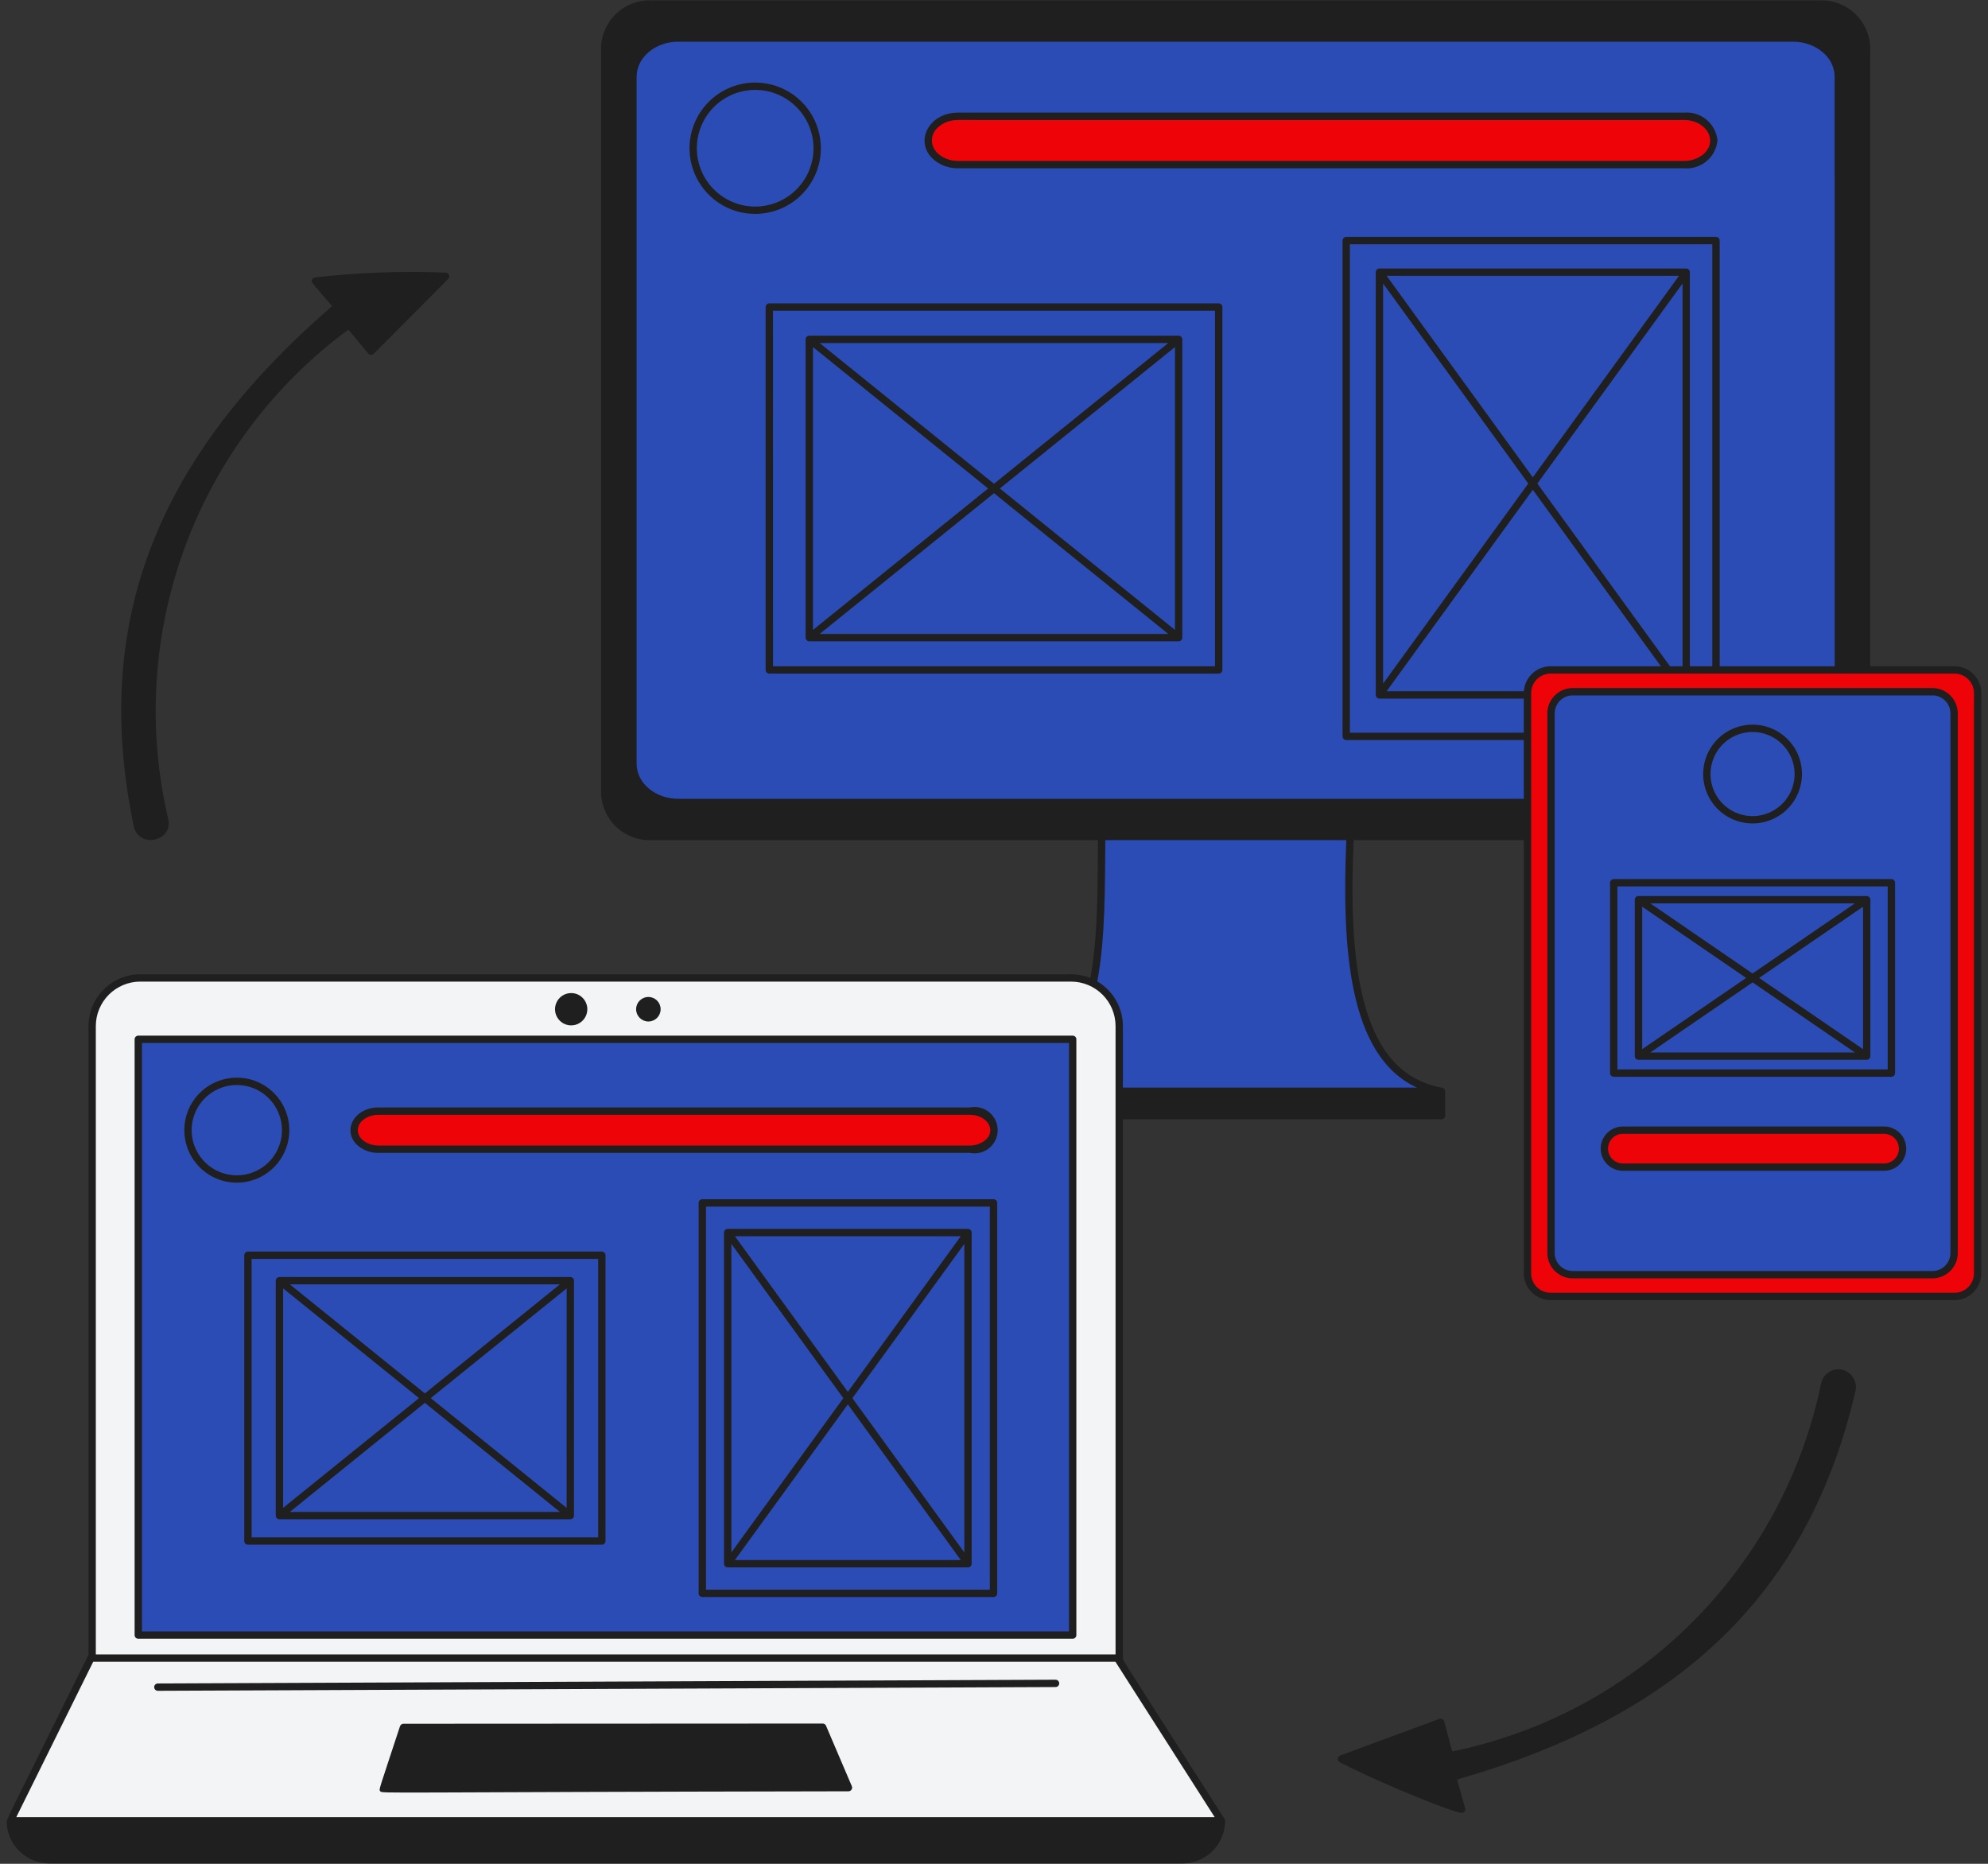<svg width="192" height="180" viewBox="0 0 192 180" fill="none" xmlns="http://www.w3.org/2000/svg">
<rect x="0" y="0" width="192" height="180" fill="#333333" stroke="none"/>
<g clip-path="url(#clip0_13_530)">
<path fill-rule="evenodd" clip-rule="evenodd" d="M130.4 80.782H106.4C106.25 90.919 106.735 101.549 98.48 105.393H139.213C130.243 103.827 129.931 91.308 130.4 80.782Z" fill="#2B4BB5"/>
<path d="M175.713 0.037H62.962C61.722 -0.022 60.509 0.413 59.589 1.246C58.669 2.079 58.116 3.243 58.052 4.483V76.69C58.116 77.93 58.669 79.094 59.589 79.927C60.509 80.76 61.722 81.195 62.962 81.136H106.043C105.936 90.279 106.411 101.256 98.393 105.044C98.318 105.067 98.251 105.113 98.204 105.175C98.156 105.238 98.13 105.314 98.128 105.393V107.743C98.128 107.837 98.165 107.927 98.232 107.993C98.298 108.06 98.388 108.097 98.482 108.097H139.215C139.309 108.097 139.399 108.06 139.465 107.993C139.532 107.927 139.569 107.837 139.569 107.743V105.393C139.569 105.158 139.404 105.068 139.189 105.028C130.966 103.514 130.272 92.16 130.734 81.136H175.713C176.953 81.195 178.166 80.76 179.086 79.927C180.006 79.094 180.559 77.93 180.623 76.69V4.483C180.557 3.244 180.004 2.081 179.084 1.248C178.164 0.415 176.953 -0.02 175.713 0.037ZM136.855 105.037H99.889C107.08 100.609 106.646 90.037 106.753 81.137H130.026C129.6 91.42 130.185 101.985 136.855 105.039V105.037Z" fill="#1F1F1F"/>
<path fill-rule="evenodd" clip-rule="evenodd" d="M177.189 7.428C177.189 5.447 175.272 4.028 173.189 4.028H65.483C63.376 4.028 61.483 5.474 61.483 7.428V73.746C61.483 75.718 63.391 77.146 65.483 77.146H173.191C175.284 77.146 177.191 75.714 177.191 73.746L177.189 7.428Z" fill="#2B4BB5"/>
<path d="M117.7 65.054H74.3C74.206 65.054 74.116 65.017 74.049 64.95C73.983 64.884 73.945 64.794 73.945 64.7V29.652C73.946 29.558 73.984 29.469 74.05 29.403C74.117 29.337 74.206 29.3 74.3 29.3H117.7C117.747 29.3 117.793 29.309 117.836 29.327C117.879 29.344 117.918 29.37 117.951 29.403C117.984 29.436 118.01 29.475 118.028 29.518C118.046 29.561 118.055 29.607 118.055 29.654V64.7C118.055 64.747 118.046 64.793 118.028 64.836C118.01 64.879 117.984 64.918 117.951 64.951C117.918 64.984 117.879 65.01 117.836 65.027C117.793 65.045 117.747 65.054 117.7 65.054ZM74.657 64.346H117.346V30.006H74.652L74.657 64.346Z" fill="#1F1F1F"/>
<path d="M165.731 71.471H130.018C129.924 71.471 129.834 71.434 129.767 71.367C129.701 71.301 129.663 71.211 129.663 71.117V23.235C129.663 23.141 129.701 23.051 129.767 22.985C129.834 22.918 129.924 22.881 130.018 22.881H165.731C165.825 22.881 165.915 22.918 165.982 22.985C166.048 23.051 166.086 23.141 166.086 23.235V71.117C166.086 71.211 166.048 71.301 165.982 71.367C165.915 71.434 165.825 71.471 165.731 71.471ZM130.372 70.763H165.372V23.589H130.372V70.763Z" fill="#1F1F1F"/>
<path fill-rule="evenodd" clip-rule="evenodd" d="M165.517 13.564C165.437 12.878 165.092 12.25 164.556 11.814C164.019 11.378 163.334 11.169 162.646 11.231H92.52C89.986 11.231 88.671 13.738 90.489 15.215C91.069 15.666 91.785 15.907 92.52 15.898H162.646C163.334 15.96 164.02 15.75 164.556 15.314C165.092 14.879 165.437 14.25 165.517 13.564Z" fill="#EE0408"/>
<path d="M162.646 16.252H92.52C91.704 16.263 90.908 15.994 90.266 15.49C88.205 13.815 89.633 10.877 92.52 10.877H162.646C163.429 10.81 164.207 11.054 164.812 11.557C165.416 12.06 165.797 12.781 165.872 13.564C165.797 14.347 165.416 15.068 164.812 15.571C164.208 16.075 163.429 16.319 162.646 16.252ZM92.52 11.584C91.264 11.584 90.002 12.384 90.002 13.564C90.002 14.744 91.26 15.544 92.52 15.544H162.646C163.298 15.553 163.935 15.341 164.452 14.944C166.022 13.67 164.823 11.588 162.646 11.588L92.52 11.584Z" fill="#1F1F1F"/>
<path d="M72.936 20.659C71.681 20.659 70.455 20.287 69.412 19.59C68.369 18.893 67.556 17.902 67.076 16.743C66.596 15.584 66.47 14.309 66.715 13.079C66.96 11.848 67.564 10.718 68.451 9.831C69.338 8.944 70.468 8.34 71.698 8.095C72.929 7.85 74.204 7.976 75.363 8.456C76.522 8.936 77.513 9.749 78.21 10.792C78.907 11.835 79.279 13.062 79.279 14.316C79.277 15.998 78.608 17.61 77.419 18.799C76.23 19.988 74.618 20.657 72.936 20.659ZM72.936 8.681C71.822 8.681 70.732 9.011 69.805 9.63C68.878 10.249 68.156 11.129 67.729 12.159C67.303 13.188 67.191 14.322 67.408 15.415C67.626 16.508 68.162 17.512 68.95 18.3C69.738 19.088 70.742 19.625 71.835 19.843C72.928 20.06 74.061 19.949 75.091 19.522C76.121 19.096 77.001 18.373 77.62 17.447C78.24 16.52 78.57 15.431 78.57 14.316C78.568 12.822 77.974 11.39 76.918 10.334C75.862 9.277 74.43 8.683 72.936 8.681Z" fill="#1F1F1F"/>
<path d="M113.831 32.418H78.162C78.068 32.418 77.978 32.456 77.912 32.522C77.845 32.589 77.808 32.679 77.808 32.773V61.579C77.808 61.673 77.845 61.763 77.912 61.829C77.978 61.896 78.068 61.933 78.162 61.933H113.831C113.925 61.933 114.015 61.896 114.081 61.829C114.148 61.763 114.185 61.673 114.185 61.579V32.773C114.185 32.679 114.148 32.589 114.081 32.522C114.015 32.456 113.925 32.418 113.831 32.418ZM78.517 33.518L95.433 47.176L78.517 60.838V33.518ZM79.164 33.131H112.829L96 46.721L79.164 33.131ZM96 47.631L112.832 61.225H79.164L96 47.631ZM96.563 47.176L113.48 33.514V60.838L96.563 47.176Z" fill="#1F1F1F"/>
<path d="M162.852 25.932H133.226C133.179 25.932 133.133 25.941 133.09 25.959C133.047 25.976 133.008 26.003 132.975 26.035C132.942 26.068 132.916 26.107 132.898 26.15C132.88 26.193 132.871 26.239 132.871 26.286V67.113C132.871 67.16 132.88 67.206 132.898 67.249C132.916 67.292 132.942 67.331 132.975 67.364C133.008 67.397 133.047 67.423 133.09 67.44C133.133 67.458 133.179 67.467 133.226 67.467H162.852C162.946 67.467 163.036 67.43 163.102 67.363C163.169 67.297 163.206 67.207 163.206 67.113V26.286C163.206 26.192 163.169 26.102 163.102 26.036C163.036 25.969 162.946 25.932 162.852 25.932ZM133.58 27.378L147.6 46.7L133.58 66.021V27.378ZM133.92 26.64H162.157L148.039 46.1L133.92 26.64ZM148.039 47.3L162.157 66.756H133.92L148.039 47.3ZM148.477 46.7L162.5 27.378V66.021L148.477 46.7Z" fill="#1F1F1F"/>
<path fill-rule="evenodd" clip-rule="evenodd" d="M107.765 159.888L8.793 160.108L1 175.854H117.963L107.765 159.888Z" fill="#F3F4F6"/>
<path fill-rule="evenodd" clip-rule="evenodd" d="M108.1 99.093C108.1 98.483 107.98 97.878 107.746 97.314C107.513 96.751 107.17 96.238 106.739 95.807C106.307 95.375 105.795 95.033 105.231 94.799C104.667 94.566 104.062 94.446 103.452 94.446H13.552C12.942 94.446 12.337 94.566 11.774 94.799C11.21 95.033 10.697 95.375 10.266 95.807C9.834 96.238 9.492 96.751 9.258 97.315C9.025 97.878 8.905 98.483 8.905 99.093V160.135H108.105L108.1 99.093Z" fill="#F3F4F6"/>
<path fill-rule="evenodd" clip-rule="evenodd" d="M103.6 100.373H13.356V157.912H103.6V100.373Z" fill="#2B4BB5"/>
<path d="M103.6 158.266H13.356C13.309 158.266 13.263 158.257 13.22 158.239C13.177 158.222 13.138 158.196 13.105 158.163C13.072 158.13 13.046 158.091 13.028 158.048C13.01 158.005 13.001 157.959 13.001 157.912V100.373C13.001 100.326 13.01 100.28 13.028 100.237C13.046 100.194 13.072 100.155 13.105 100.122C13.138 100.089 13.177 100.063 13.22 100.046C13.263 100.028 13.309 100.019 13.356 100.019H103.6C103.694 100.019 103.784 100.056 103.85 100.123C103.917 100.189 103.954 100.279 103.954 100.373V157.912C103.954 158.006 103.917 158.096 103.85 158.162C103.784 158.229 103.694 158.266 103.6 158.266ZM13.708 157.558H103.245V100.727H13.71L13.708 157.558Z" fill="#1F1F1F"/>
<path d="M58.124 149.183H23.944C23.85 149.183 23.76 149.146 23.694 149.079C23.627 149.013 23.59 148.923 23.59 148.829V121.229C23.59 121.183 23.599 121.136 23.617 121.094C23.635 121.051 23.661 121.012 23.694 120.979C23.727 120.946 23.766 120.92 23.808 120.902C23.852 120.884 23.898 120.875 23.944 120.875H58.124C58.218 120.875 58.308 120.912 58.375 120.979C58.441 121.045 58.479 121.135 58.479 121.229V148.829C58.479 148.923 58.441 149.013 58.375 149.079C58.308 149.146 58.218 149.183 58.124 149.183ZM24.3 148.475H57.77V121.58H24.3V148.475Z" fill="#1F1F1F"/>
<path d="M95.957 154.237H67.829C67.735 154.237 67.645 154.2 67.579 154.133C67.512 154.067 67.475 153.977 67.475 153.883V116.172C67.475 116.078 67.512 115.988 67.579 115.922C67.645 115.855 67.735 115.818 67.829 115.818H95.957C96.051 115.818 96.141 115.855 96.207 115.922C96.274 115.988 96.311 116.078 96.311 116.172V153.883C96.311 153.977 96.274 154.067 96.207 154.133C96.141 154.2 96.051 154.237 95.957 154.237ZM68.184 153.529H95.6V116.529H68.184V153.529Z" fill="#1F1F1F"/>
<path fill-rule="evenodd" clip-rule="evenodd" d="M96 109.147C95.928 108.596 95.643 108.094 95.206 107.75C94.769 107.407 94.214 107.248 93.661 107.309H36.542C34.473 107.309 33.414 109.289 34.888 110.447C35.365 110.804 35.946 110.993 36.542 110.985H93.661C94.214 111.045 94.768 110.886 95.205 110.543C95.642 110.199 95.927 109.698 96 109.147Z" fill="#EE0408"/>
<path d="M93.661 111.339H36.542C35.867 111.349 35.208 111.133 34.669 110.726C32.932 109.359 34.126 106.955 36.542 106.955H93.661C93.987 106.887 94.324 106.893 94.647 106.972C94.97 107.05 95.272 107.2 95.53 107.41C95.788 107.62 95.996 107.885 96.139 108.185C96.282 108.486 96.356 108.814 96.356 109.147C96.356 109.48 96.282 109.808 96.139 110.109C95.996 110.409 95.788 110.674 95.53 110.884C95.272 111.094 94.97 111.244 94.647 111.323C94.324 111.401 93.987 111.407 93.661 111.339ZM36.542 107.663C35.589 107.663 34.558 108.238 34.558 109.147C34.558 110.056 35.596 110.631 36.542 110.631H93.661C94.177 110.638 94.681 110.475 95.096 110.168C96.319 109.208 95.361 107.663 93.661 107.663H36.542Z" fill="#1F1F1F"/>
<path d="M22.872 114.218C21.869 114.218 20.889 113.921 20.055 113.363C19.221 112.806 18.571 112.014 18.187 111.088C17.803 110.161 17.703 109.141 17.898 108.158C18.094 107.174 18.577 106.27 19.286 105.561C19.995 104.852 20.899 104.369 21.883 104.173C22.866 103.978 23.886 104.078 24.813 104.462C25.739 104.846 26.531 105.496 27.088 106.33C27.646 107.164 27.943 108.144 27.943 109.147C27.941 110.491 27.407 111.78 26.456 112.731C25.505 113.682 24.216 114.216 22.872 114.218ZM22.872 104.785C22.009 104.785 21.165 105.041 20.448 105.52C19.73 105.999 19.171 106.681 18.84 107.478C18.51 108.275 18.424 109.153 18.592 109.999C18.76 110.845 19.176 111.623 19.786 112.233C20.396 112.843 21.174 113.259 22.02 113.427C22.866 113.596 23.744 113.509 24.541 113.179C25.338 112.848 26.02 112.289 26.499 111.571C26.979 110.854 27.234 110.01 27.234 109.147C27.233 107.991 26.773 106.882 25.955 106.064C25.137 105.246 24.029 104.786 22.872 104.785Z" fill="#1F1F1F"/>
<path d="M55.08 123.329H26.988C26.894 123.329 26.804 123.366 26.738 123.433C26.671 123.499 26.634 123.589 26.634 123.683V146.371C26.634 146.465 26.671 146.555 26.738 146.621C26.804 146.688 26.894 146.725 26.988 146.725H55.08C55.174 146.725 55.264 146.688 55.331 146.621C55.397 146.555 55.435 146.465 55.435 146.371V123.683C55.435 123.589 55.397 123.499 55.331 123.433C55.264 123.366 55.174 123.329 55.08 123.329ZM54.726 145.629L41.6 135.027L54.728 124.427L54.726 145.629ZM41.034 134.572L27.99 124.037H54.078L41.034 134.572ZM27.343 124.425L40.471 135.025L27.343 145.625V124.425ZM41.034 135.482L54.078 146.017H27.99L41.034 135.482Z" fill="#1F1F1F"/>
<path d="M55.162 95.907C54.853 95.907 54.552 95.999 54.295 96.171C54.038 96.342 53.839 96.586 53.721 96.871C53.603 97.157 53.572 97.47 53.632 97.773C53.693 98.076 53.841 98.354 54.06 98.572C54.278 98.79 54.556 98.939 54.859 98.999C55.162 99.059 55.475 99.028 55.761 98.91C56.046 98.792 56.289 98.592 56.461 98.335C56.633 98.078 56.724 97.777 56.724 97.468C56.724 97.054 56.559 96.657 56.266 96.364C55.973 96.071 55.576 95.907 55.162 95.907Z" fill="#1F1F1F"/>
<path d="M62.62 98.652C63.274 98.652 63.804 98.122 63.804 97.468C63.804 96.814 63.274 96.284 62.62 96.284C61.966 96.284 61.436 96.814 61.436 97.468C61.436 98.122 61.966 98.652 62.62 98.652Z" fill="#1F1F1F"/>
<path d="M15.245 163.292C15.151 163.292 15.061 163.255 14.995 163.188C14.928 163.122 14.891 163.032 14.891 162.938C14.891 162.844 14.928 162.754 14.995 162.688C15.061 162.621 15.151 162.584 15.245 162.584L101.945 162.222C102.039 162.222 102.129 162.259 102.195 162.326C102.262 162.392 102.299 162.482 102.299 162.576C102.299 162.67 102.262 162.76 102.195 162.826C102.129 162.893 102.039 162.93 101.945 162.93L15.245 163.292Z" fill="#1F1F1F"/>
<path d="M82.271 172.507L79.778 166.669C79.751 166.605 79.705 166.551 79.647 166.513C79.589 166.475 79.521 166.455 79.452 166.455L38.967 166.477C38.892 166.477 38.82 166.5 38.759 166.544C38.699 166.588 38.654 166.649 38.63 166.72C36.514 173.171 36.578 172.788 36.73 172.998C36.899 173.23 36.743 173.073 81.945 172.998C82.003 172.998 82.061 172.983 82.112 172.955C82.163 172.928 82.207 172.888 82.239 172.839C82.271 172.791 82.291 172.735 82.296 172.677C82.302 172.619 82.293 172.561 82.271 172.507Z" fill="#1F1F1F"/>
<path d="M118.139 175.47C108.377 160.183 108.449 160.394 108.449 160.135V99.093C108.447 97.768 107.92 96.497 106.982 95.56C106.045 94.622 104.775 94.095 103.449 94.093H13.549C12.223 94.095 10.953 94.622 10.015 95.56C9.078 96.497 8.551 97.768 8.549 99.093V159.81C0.558 175.956 0.64 175.657 0.649 176.005C0.688 177.068 1.138 178.075 1.904 178.813C2.67 179.551 3.692 179.963 4.756 179.963H114.208C115.252 179.962 116.256 179.564 117.018 178.85C117.779 178.136 118.24 177.16 118.308 176.118C118.337 176.005 118.337 175.886 118.307 175.772C118.278 175.659 118.22 175.555 118.139 175.47ZM9.254 99.093C9.256 97.955 9.709 96.864 10.513 96.059C11.318 95.255 12.409 94.802 13.547 94.8H103.447C104.585 94.802 105.676 95.255 106.481 96.059C107.285 96.864 107.738 97.955 107.74 99.093V159.781H9.254V99.093ZM1.57 175.5L9 160.489H107.729L117.317 175.5H1.57Z" fill="#1F1F1F"/>
<path d="M93.488 118.683H70.281C70.187 118.683 70.097 118.72 70.031 118.787C69.964 118.853 69.927 118.943 69.927 119.037V151.018C69.927 151.112 69.965 151.202 70.031 151.268C70.097 151.334 70.187 151.372 70.281 151.372H93.488C93.582 151.372 93.672 151.335 93.739 151.268C93.805 151.202 93.843 151.112 93.843 151.018V119.037C93.843 118.99 93.834 118.944 93.816 118.901C93.798 118.858 93.772 118.819 93.739 118.786C93.706 118.753 93.667 118.727 93.624 118.71C93.581 118.692 93.535 118.683 93.488 118.683ZM70.636 120.129L81.447 135.029L70.636 149.929V120.129ZM70.976 119.391H92.793L81.885 134.423L70.976 119.391ZM81.885 135.631L92.793 150.664H70.976L81.885 135.631ZM82.323 135.031L93.134 120.131V149.931L82.323 135.031Z" fill="#1F1F1F"/>
<path fill-rule="evenodd" clip-rule="evenodd" d="M188.787 125.207C189.38 125.2 189.947 124.958 190.362 124.534C190.777 124.11 191.006 123.538 191 122.945V66.962C191.006 66.369 190.777 65.797 190.362 65.373C189.947 64.949 189.38 64.707 188.787 64.7H149.735C149.441 64.703 149.151 64.764 148.881 64.88C148.611 64.995 148.366 65.163 148.16 65.373C147.955 65.583 147.793 65.831 147.684 66.104C147.574 66.377 147.52 66.668 147.523 66.962V122.945C147.517 123.538 147.746 124.11 148.161 124.534C148.576 124.958 149.142 125.2 149.735 125.207H188.787Z" fill="#EE0408"/>
<path d="M188.787 125.561H149.735C149.048 125.554 148.391 125.275 147.91 124.785C147.428 124.294 147.162 123.632 147.168 122.945V66.962C147.162 66.275 147.429 65.613 147.91 65.123C148.391 64.632 149.048 64.353 149.735 64.346H188.787C189.474 64.353 190.131 64.632 190.613 65.122C191.094 65.613 191.361 66.275 191.355 66.962V122.945C191.361 123.632 191.094 124.294 190.612 124.784C190.131 125.275 189.474 125.554 188.787 125.561ZM149.735 65.054C149.488 65.057 149.243 65.109 149.016 65.207C148.789 65.305 148.583 65.446 148.411 65.623C148.238 65.8 148.102 66.01 148.011 66.24C147.919 66.469 147.874 66.715 147.877 66.962V122.945C147.871 123.444 148.063 123.926 148.411 124.283C148.76 124.641 149.236 124.846 149.735 124.853H188.787C189.286 124.846 189.762 124.641 190.111 124.283C190.459 123.926 190.652 123.444 190.646 122.945V66.962C190.652 66.463 190.46 65.981 190.112 65.623C189.763 65.265 189.287 65.061 188.787 65.054H149.735Z" fill="#1F1F1F"/>
<path fill-rule="evenodd" clip-rule="evenodd" d="M186.812 123.1C187.368 123.082 187.894 122.845 188.275 122.44C188.656 122.035 188.86 121.495 188.844 120.939V68.964C188.86 68.408 188.656 67.868 188.275 67.463C187.894 67.058 187.368 66.821 186.812 66.803H151.945C151.389 66.821 150.863 67.058 150.482 67.463C150.101 67.868 149.897 68.408 149.913 68.964V120.943C149.897 121.499 150.101 122.039 150.482 122.444C150.863 122.849 151.389 123.086 151.945 123.104L186.812 123.1Z" fill="#2B4BB5"/>
<path d="M186.694 123.458H151.828C151.178 123.44 150.562 123.165 150.115 122.694C149.667 122.223 149.425 121.593 149.441 120.943V68.964C149.425 68.314 149.667 67.684 150.115 67.213C150.562 66.742 151.178 66.467 151.828 66.449H186.694C187.344 66.466 187.96 66.741 188.408 67.213C188.856 67.684 189.098 68.314 189.081 68.964V120.943C189.098 121.593 188.856 122.223 188.408 122.695C187.96 123.166 187.344 123.441 186.694 123.458ZM151.828 67.158C151.366 67.176 150.931 67.377 150.616 67.715C150.302 68.054 150.134 68.503 150.15 68.965V120.944C150.134 121.406 150.302 121.855 150.616 122.194C150.931 122.532 151.366 122.733 151.828 122.751H186.694C187.156 122.733 187.592 122.533 187.906 122.194C188.221 121.855 188.388 121.406 188.372 120.944V68.964C188.388 68.502 188.221 68.053 187.906 67.714C187.592 67.375 187.156 67.175 186.694 67.157L151.828 67.158Z" fill="#1F1F1F"/>
<path d="M182.67 103.99H155.853C155.806 103.99 155.76 103.981 155.717 103.963C155.674 103.946 155.635 103.92 155.602 103.887C155.569 103.854 155.543 103.815 155.525 103.772C155.507 103.729 155.498 103.683 155.498 103.636V85.255C155.498 85.161 155.536 85.071 155.602 85.005C155.669 84.938 155.759 84.901 155.853 84.901H182.67C182.764 84.901 182.854 84.939 182.92 85.005C182.986 85.071 183.024 85.161 183.024 85.255V103.636C183.024 103.73 182.987 103.82 182.92 103.886C182.854 103.953 182.764 103.99 182.67 103.99ZM156.207 103.282H182.315V85.609H156.207V103.282Z" fill="#1F1F1F"/>
<path fill-rule="evenodd" clip-rule="evenodd" d="M154.949 110.932C154.949 111.405 155.137 111.859 155.472 112.194C155.807 112.529 156.261 112.717 156.734 112.717H181.962C182.435 112.717 182.889 112.529 183.224 112.194C183.559 111.859 183.747 111.405 183.747 110.932C183.747 110.459 183.559 110.005 183.224 109.67C182.889 109.335 182.435 109.147 181.962 109.147H156.734C156.261 109.147 155.807 109.335 155.472 109.67C155.137 110.005 154.949 110.459 154.949 110.932Z" fill="#EE0408"/>
<path d="M181.962 113.071H156.734C156.167 113.071 155.623 112.846 155.221 112.445C154.82 112.043 154.595 111.499 154.595 110.932C154.595 110.365 154.82 109.821 155.221 109.42C155.623 109.018 156.167 108.793 156.734 108.793H181.962C182.529 108.793 183.073 109.018 183.475 109.42C183.876 109.821 184.101 110.365 184.101 110.932C184.101 111.499 183.876 112.043 183.475 112.445C183.073 112.846 182.529 113.071 181.962 113.071ZM156.734 109.501C156.354 109.501 155.991 109.652 155.722 109.92C155.454 110.188 155.303 110.552 155.303 110.932C155.303 111.312 155.454 111.676 155.722 111.944C155.991 112.212 156.354 112.363 156.734 112.363H181.962C182.342 112.363 182.706 112.212 182.974 111.944C183.242 111.676 183.393 111.312 183.393 110.932C183.393 110.552 183.242 110.188 182.974 109.92C182.706 109.652 182.342 109.501 181.962 109.501H156.734Z" fill="#1F1F1F"/>
<path d="M169.262 79.525C168.318 79.525 167.396 79.245 166.611 78.721C165.827 78.197 165.215 77.452 164.854 76.58C164.493 75.708 164.399 74.749 164.583 73.823C164.767 72.898 165.221 72.048 165.888 71.38C166.556 70.713 167.406 70.259 168.331 70.075C169.257 69.891 170.216 69.985 171.088 70.346C171.96 70.707 172.705 71.319 173.229 72.103C173.753 72.888 174.033 73.81 174.033 74.754C174.031 76.019 173.528 77.231 172.634 78.126C171.739 79.02 170.527 79.523 169.262 79.525ZM169.262 70.691C168.458 70.691 167.673 70.929 167.004 71.375C166.336 71.822 165.815 72.456 165.508 73.198C165.2 73.941 165.119 74.758 165.276 75.546C165.433 76.334 165.819 77.058 166.388 77.627C166.956 78.195 167.68 78.582 168.468 78.739C169.256 78.896 170.073 78.815 170.816 78.508C171.558 78.2 172.193 77.68 172.639 77.011C173.086 76.343 173.324 75.558 173.324 74.754C173.323 73.677 172.894 72.644 172.133 71.883C171.371 71.121 170.339 70.693 169.262 70.691Z" fill="#1F1F1F"/>
<path d="M180.282 86.538H158.24C158.146 86.538 158.056 86.575 157.99 86.642C157.923 86.708 157.886 86.798 157.886 86.892V102C157.886 102.094 157.923 102.184 157.99 102.25C158.056 102.317 158.146 102.354 158.24 102.354H180.282C180.329 102.354 180.375 102.345 180.418 102.327C180.461 102.31 180.5 102.284 180.533 102.251C180.566 102.218 180.592 102.179 180.61 102.136C180.628 102.093 180.637 102.047 180.637 102V86.892C180.637 86.846 180.628 86.799 180.61 86.756C180.592 86.713 180.566 86.674 180.533 86.641C180.5 86.609 180.461 86.582 180.418 86.565C180.375 86.547 180.329 86.538 180.282 86.538ZM158.6 87.564L168.64 94.445L158.6 101.327V87.564ZM159.388 87.246H179.14L169.261 94.016L159.388 87.246ZM169.266 94.875L179.145 101.645H159.383L169.266 94.875ZM169.893 94.445L179.933 87.564V101.327L169.893 94.445Z" fill="#1F1F1F"/>
<path d="M43.059 26.332C38.841 26.161 34.616 26.315 30.422 26.791C30.359 26.8 30.299 26.825 30.249 26.864C30.199 26.904 30.16 26.956 30.137 27.016C30.037 27.283 30.021 27.166 32.079 29.566C14.979 44.32 8.86 60.285 12.912 79.766C13.385 82.04 16.834 81.23 16.23 79.034C14.2 70.326 14.768 61.214 17.863 52.825C20.958 44.435 26.444 37.138 33.643 31.834L35.565 34.147C35.597 34.185 35.636 34.215 35.68 34.237C35.724 34.259 35.773 34.271 35.822 34.273C35.871 34.275 35.92 34.267 35.966 34.249C36.012 34.232 36.054 34.205 36.089 34.17L43.289 26.937C43.338 26.889 43.371 26.827 43.386 26.761C43.4 26.694 43.395 26.624 43.371 26.56C43.346 26.496 43.304 26.44 43.249 26.4C43.193 26.359 43.127 26.336 43.059 26.332Z" fill="#1F1F1F"/>
<path d="M178.815 132.827C178.608 132.586 178.336 132.409 178.033 132.316C177.729 132.222 177.405 132.217 177.098 132.3C176.791 132.383 176.514 132.551 176.299 132.785C176.083 133.019 175.939 133.308 175.881 133.621C174.065 142.377 169.722 150.408 163.39 156.722C157.058 163.036 149.015 167.356 140.254 169.148L139.479 166.241C139.466 166.193 139.444 166.149 139.413 166.111C139.382 166.072 139.343 166.041 139.3 166.018C139.256 165.995 139.208 165.982 139.159 165.979C139.11 165.976 139.06 165.983 139.014 166L129.44 169.54C129.376 169.564 129.32 169.605 129.278 169.66C129.237 169.715 129.213 169.781 129.209 169.849C129.204 169.918 129.22 169.986 129.253 170.046C129.287 170.105 129.337 170.154 129.398 170.186C133.718 172.417 140.479 175.086 141.165 175.086C141.22 175.086 141.274 175.073 141.323 175.049C141.372 175.025 141.414 174.989 141.447 174.946C141.48 174.902 141.503 174.852 141.513 174.798C141.523 174.744 141.521 174.689 141.506 174.636L140.721 171.857C162.439 165.648 174.7 153.729 179.199 134.346C179.26 134.08 179.257 133.804 179.19 133.54C179.123 133.276 178.995 133.032 178.815 132.827Z" fill="#1F1F1F"/>
</g>
<defs>
<clipPath id="clip0_13_530">
<rect width="192" height="180" fill="white"/>
</clipPath>
</defs>
</svg>
